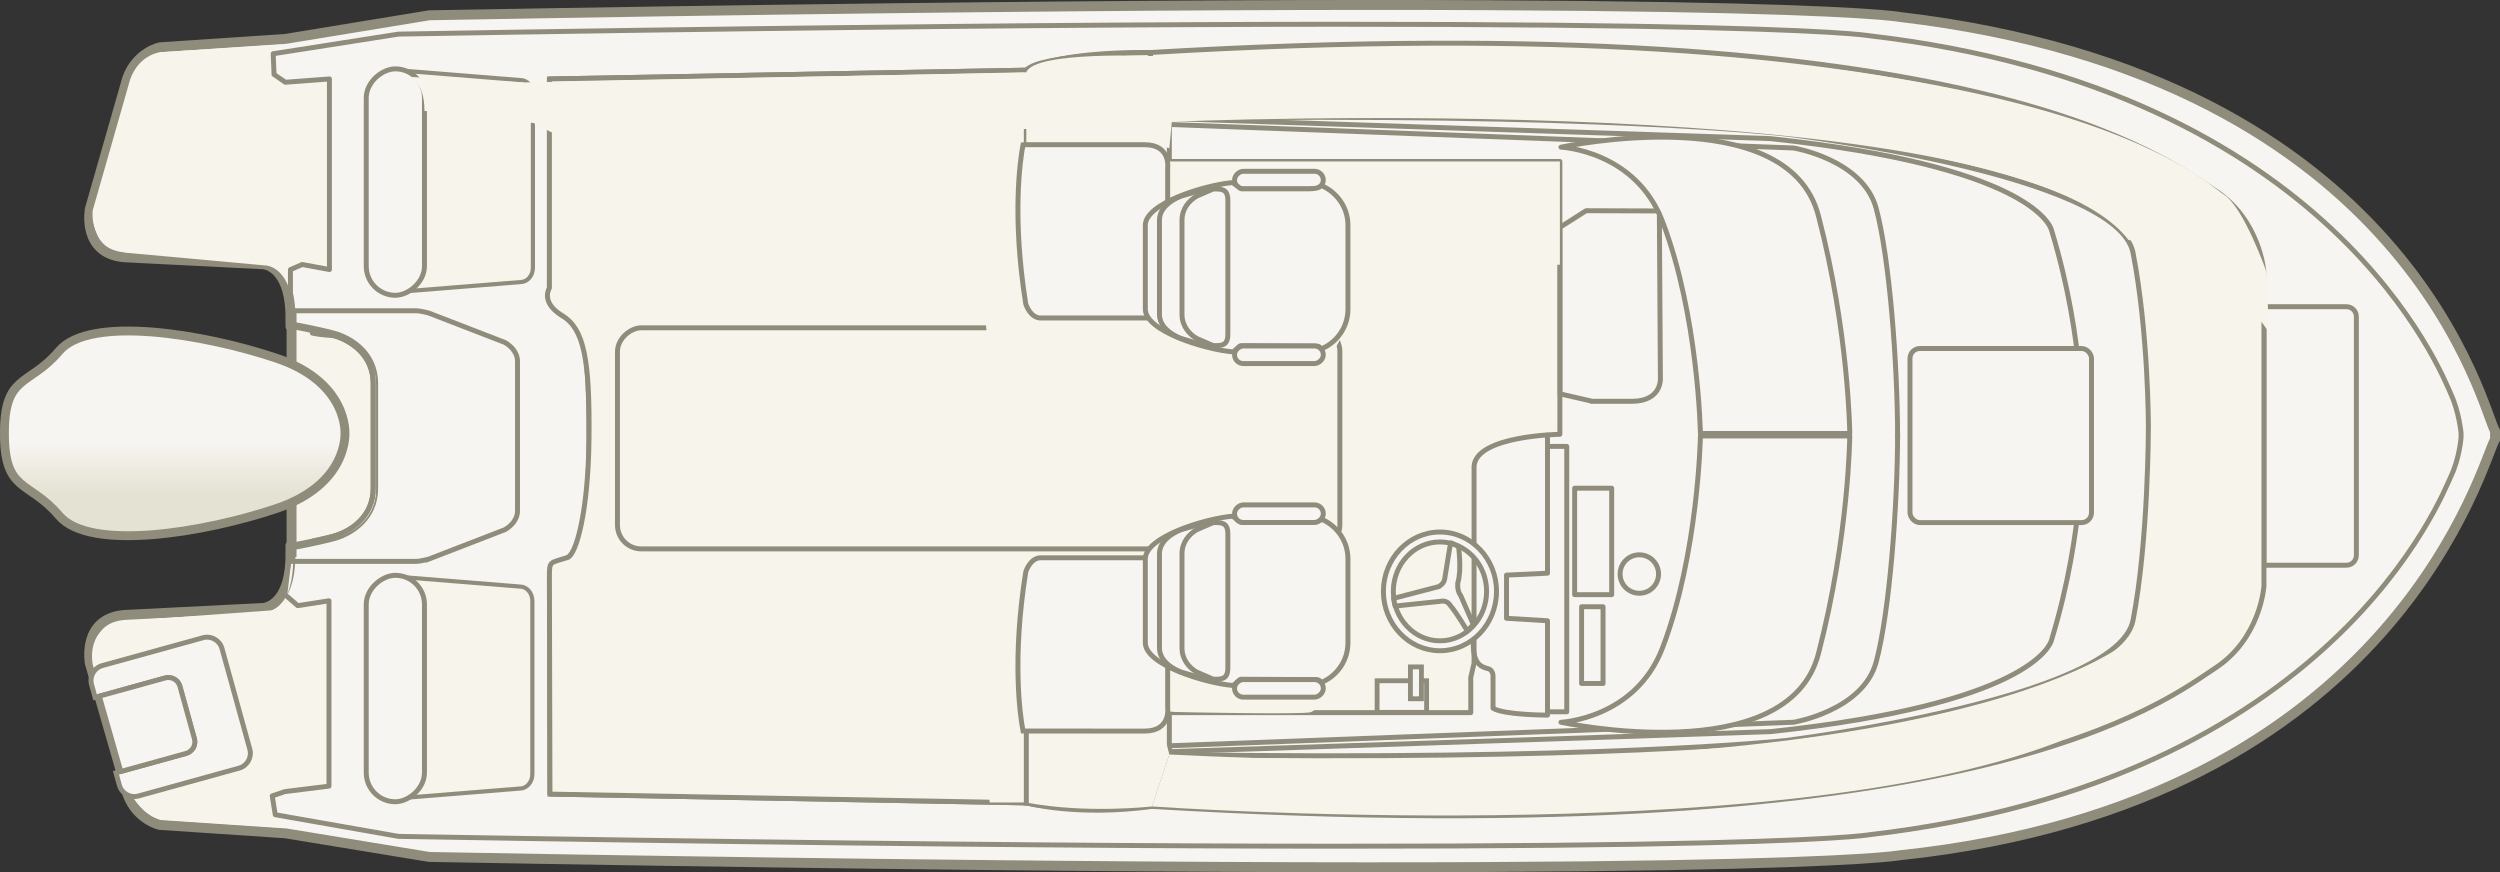 <?xml version="1.0" encoding="UTF-8"?>
<svg xmlns="http://www.w3.org/2000/svg" xmlns:xlink="http://www.w3.org/1999/xlink" width="3173.222" height="1107.133" viewBox="0 0 3173.222 1107.133">
  <rect x="0" y="0" width="3173.222" height="1107.133" fill="#333333" stroke="none"/>
  <defs>
    <style>
      .cls-1, .cls-2, .cls-3, .cls-4, .cls-5, .cls-6, .cls-7, .cls-8, .cls-9, .cls-10, .cls-11, .cls-12 {
        stroke: #908c7c;
      }

      .cls-1, .cls-2, .cls-8, .cls-9, .cls-10, .cls-11 {
        stroke-miterlimit: 10;
      }

      .cls-1, .cls-2, .cls-12 {
        fill: none;
      }

      .cls-1, .cls-3, .cls-7, .cls-9, .cls-10, .cls-12 {
        stroke-width: 6.299px;
      }

      .cls-13, .cls-6, .cls-7, .cls-10, .cls-11 {
        fill: #f7f5f1;
      }

      .cls-2, .cls-6 {
        stroke-width: 12.597px;
      }

      .cls-3, .cls-4, .cls-5, .cls-6, .cls-7, .cls-12 {
        stroke-linecap: round;
        stroke-linejoin: round;
      }

      .cls-3, .cls-4, .cls-5, .cls-14, .cls-9, .cls-15 {
        fill: #f7f5eb;
      }

      .cls-4 {
        stroke-width: 5.296px;
      }

      .cls-5 {
        stroke-width: 5.307px;
      }

      .cls-14 {
        mix-blend-mode: multiply;
      }

      .cls-8 {
        fill: url(#linear-gradient);
        stroke-width: 11.253px;
      }

      .cls-16 {
        isolation: isolate;
      }

      .cls-11 {
        stroke-width: 6.158px;
      }
    </style>
    <linearGradient id="linear-gradient" x1="2458.689" y1="405.711" x2="2718.528" y2="405.711" gradientTransform="translate(627.458 -2038.55) rotate(90)" gradientUnits="userSpaceOnUse">
      <stop offset="0" stop-color="#f7f5f1"></stop>
      <stop offset=".54" stop-color="#f7f5f1"></stop>
      <stop offset=".803" stop-color="#e4e2d2"></stop>
      <stop offset="1" stop-color="#e4e2d2"></stop>
    </linearGradient>
  </defs>
  <g class="cls-16">
    <g id="Layer_1" data-name="Layer 1">
      <path class="cls-6" d="M162.175,1009.191c12.245,31.769,40.76,37.88,40.76,37.88l159.532,10.674,182.501,29.982c1701.35,30.694,1866.476-2.147,1866.476-2.147,635.269-66.84,741.033-508.035,755.479-527.646v-11.131c-14.446-19.611-103.515-448.563-755.479-525.251,0,0-165.126-32.842-1866.476-2.148l-182.501,29.982-159.532,10.674s-29.563,6.173-41.444,39.358l-47.458,166.007s-10.567,56.625,43.875,61.144l175.863,8.857s35.283.868,34.917,68.986v9.758c28.681,5.318,50.265,10.338,57.148,12.527,19.094,6.056,47.838,23.611,47.838,60.095v133.043c0,36.464-28.744,54.038-47.838,60.075-6.884,2.208-28.467,7.224-57.148,12.537v10.272c.366,68.119-34.917,68.986-34.917,68.986l-175.863,8.857c-54.443,4.519-43.875,61.145-43.875,61.145l3.734,13.064,44.407,154.42Z"></path>
      <path class="cls-15" d="M360.469,1050.807l-152.657-10.227c-4.189.578-42.013-13.798-44.33-46.938l-42.06-137.303-3.734-13.064s-10.979-50.814,43.464-55.333l183.022-13.172s28.536-2.365,28.17-70.484v-10.272c28.681-5.313,50.265-10.329,57.148-12.537,19.094-6.036,47.838-23.611,47.838-60.075v-133.043c0-36.484-28.744-54.038-47.838-60.095-6.884-2.188-28.467-7.209-57.148-12.527v-9.758c.366-68.118-34.917-68.986-34.917-68.986l-171.976-15.686c-54.443-4.519-47.762-54.315-47.762-54.315l47.458-166.007c11.881-33.185,39.605-34.87,39.605-34.87l152.12-9.589-10.084,11.679,1.042,26.273,14.381,9.912,55.93-4.197v241.92l-34.479-6.387-15.015,6.492,1.417,370.322-8.545,41.998,16.43,14.218,39.614-6.185v235.232l-55.89,6.951-16.144,5.452,3.847,23.91,11.091,16.688Z"></path>
      <path class="cls-10" d="M175.634,1010.355l127.818-35.346c10.375-2.869,16.515-13.704,13.647-24.079l-35.346-127.818c-2.869-10.375-13.704-16.515-24.08-13.647l-127.818,35.346c-10.375,2.869-16.516,13.704-13.647,24.079l4.492,16.243,89.019-24.617c8.02-2.218,16.396,2.529,18.613,10.549l18.421,66.615c2.218,8.02-2.529,16.396-10.548,18.613l-89.02,24.617,4.369,15.798c2.869,10.375,13.704,16.515,24.079,13.647Z"></path>
      <path class="cls-5" d="M531.92,124.348v213.513c0,13.388-5.174,25.058-12.794,31.543l141.505-11.368c8.679,0,15.781-8.163,15.781-18.14V119.821c0-9.977-7.102-18.14-15.781-18.14l-145.475-11.686c9.771,5.391,16.764,18.741,16.764,34.354Z"></path>
      <path class="cls-4" d="M531.848,767.193v213.514c0,13.388-5.152,25.058-12.74,31.543l140.893-11.368c8.642,0,15.713-8.163,15.713-18.14v-220.076c0-9.977-7.071-18.14-15.713-18.14l-144.845-11.686c9.729,5.391,16.691,18.741,16.691,34.353Z"></path>
      <path class="cls-1" d="M543.974,709.751l96.774-37.39c17.143-9.936,16.113-23.764,16.113-23.764v-190.2s1.03-13.827-16.113-23.763l-96.774-37.391s-9.947-2.593-14.878-2.791h-159.031v19.909c27.984,5.221,49.001,10.115,55.772,12.268,19.094,6.056,47.838,23.611,47.838,60.095v133.043c0,36.464-28.744,54.038-47.838,60.075-6.771,2.172-27.788,7.063-55.772,12.279v20.423h159.031c4.931-.198,14.878-2.791,14.878-2.791Z"></path>
      <path class="cls-12" d="M2372.375,1059.56c590.284-68.447,728.086-433.192,738.356-454.467,11.075-22.941,13.06-49.766,13.06-49.766v-5.757s-2.509-27.113-13.06-49.766c-9.975-21.415-148.072-386.02-738.356-454.467,0,0-165.126-31.304-1866.476-2.048l-159.111,24.917,1.042,26.273,14.381,9.912,55.93-4.197v241.92l-34.479-6.387-15.015,6.492.041,71.456,27.794,4.173.01,4.975c14.482,3.063,24.929,2.401,29.344,3.804,19.094,6.056,47.838,23.611,47.838,60.095v133.043c0,36.464-28.744,54.038-47.838,60.075-4.357,1.398-14.619,3.924-28.808,6.934l.019,1.394-28.359,6.152-7.168,60.22,16.43,14.218,39.614-6.185v235.232l-55.89,6.951-16.144,5.452,3.847,23.91,156.521,27.488c1701.35,29.257,1866.476-2.047,1866.476-2.047Z"></path>
      <line class="cls-2" x1="370.065" y1="394.452" x2="370.065" y2="706.953"></line>
      <rect class="cls-10" x="358.096" y="194.148" width="287.428" height="73.914" rx="36.957" ry="36.957" transform="translate(732.915 -270.705) rotate(90)"></rect>
      <rect class="cls-10" x="358.096" y="836.994" width="287.428" height="73.914" rx="36.957" ry="36.957" transform="translate(1375.76 372.141) rotate(90)"></rect>
      <path class="cls-7" d="M236.206,956.294c8.019-2.217,12.766-10.594,10.549-18.613l-18.422-66.615c-2.217-8.019-10.593-12.766-18.613-10.549l-83.675,23.139,27.315,95.548,82.846-22.909Z"></path>
      <g>
        <path class="cls-13" d="M2873.602,716.341v-326.67c0-.217.176-.392.392-.392h104.306c6.957,0,12.597,5.64,12.597,12.597v302.953c0,6.957-5.64,12.597-12.597,12.597h-103.613c-.599,0-1.085-.486-1.085-1.085Z"></path>
        <path class="cls-1" d="M2873.602,716.341v-326.67c0-.217.176-.392.392-.392h104.306c6.957,0,12.597,5.64,12.597,12.597v302.953c0,6.957-5.64,12.597-12.597,12.597h-103.613c-.599,0-1.085-.486-1.085-1.085Z"></path>
      </g>
      <path class="cls-9" d="M1462.133,1023.58c1052.165,62.138,1289.985-137.193,1348.632-174.895,58.648-37.702,62.837-104.728,62.837-104.728v-201.077s0,4.189,0,4.189v-201.077s-4.189-67.026-62.837-104.728c-58.648-37.702-299.521-236.685-1351.687-174.546l3.055,956.863Z"></path>
      <path class="cls-10" d="M698.056,1007.931l604.628,11.171c50.806,11.784,159.448,4.478,159.448,4.478l22.08-65.919c541.792,8.378,781.968-17.704,781.968-17.704,0,0,421.704-52.115,441.253-152.653,19.549-100.539,19.496-245.821,19.496-245.821,0,0,.053-120.088-19.496-220.627-19.549-100.539-441.253-150.808-441.253-150.808,0,0-240.176-27.927-781.968-19.549l-25.135-83.782s-111.71-2.793-156.394,22.342l-605.327,11.171v265.31s-2.793,23.04,16.058,34.909c18.851,11.869,34.211-4.189,34.211,155.695,0,142.43-27.229,151.506-27.229,151.506,0,0-22.342,9.775-23.04,25.135l.698,275.145Z"></path>
      <path class="cls-1" d="M2642.361,551.868s5.221-116.601-38.287-259.306c0,0-12.249-70.43-296.684-109.327-18.811-2.572-38.813-5.007-60.08-7.274l-763.097-25.462v7.505l792.44,29.847s87.971,14.662,104.728,76.451c16.756,61.789,27.229,196.888,27.229,291.143"></path>
      <path class="cls-1" d="M2642.361,552.742s5.221,116.601-38.287,259.306c0,0-12.249,70.43-296.684,109.327-18.811,2.572-38.813,5.007-60.08,7.274l-763.097,25.462v-7.505s792.44-29.847,792.44-29.847c0,0,87.971-14.662,104.728-76.451,16.756-61.789,27.229-196.888,27.229-291.143"></path>
      <g>
        <rect class="cls-13" x="2424.319" y="442.341" width="230.401" height="220.976" rx="12.597" ry="12.597"></rect>
        <rect class="cls-1" x="2424.319" y="442.341" width="230.401" height="220.976" rx="12.597" ry="12.597"></rect>
      </g>
      <path class="cls-7" d="M1981.321,186.805s288.001-61.789,326.751,86.924c38.749,148.713,39.797,276.481,39.797,276.481h-189.557s-2.614-150.417-48.175-269.15c-34.56-90.066-128.815-94.255-128.815-94.255Z"></path>
      <path class="cls-7" d="M1981.321,916.758s288.001,61.789,326.751-86.924c38.749-148.713,39.797-276.481,39.797-276.481h-189.557s-2.614,150.417-48.175,269.15c-34.56,90.066-128.815,94.255-128.815,94.255Z"></path>
      <path class="cls-3" d="M1484.213,954.111v-49.571h382.606v-44.684l4.189-18.153v-249.95c2.793-39.098,108.917-40.495,108.917-40.495V204.958h-495.712v-54.458l-25.135-83.782s-139.637,2.095-156.394,22.342l-605.327,11.171v265.31s-11.869,18.153,16.058,34.909c27.927,16.756,35.197,55.963,34.211,155.695-.929,93.982-16.36,147.965-27.229,151.506-22.394,7.297-23.095,3.491-23.04,25.135.055,21.644.698,275.145.698,275.145l604.628,11.171s64.478,17.477,159.448,4.478l22.08-69.469Z"></path>
      <path class="cls-10" d="M1755.939,750.639c0-41.55,32.207-75.356,71.782-75.356s71.782,33.806,71.782,75.356-32.207,75.35-71.782,75.35-71.782-33.8-71.782-75.35ZM1886.907,750.639c0-34.606-26.548-62.759-59.185-62.759s-59.185,28.153-59.185,62.759c0,34.599,26.548,62.753,59.185,62.753s59.185-28.153,59.185-62.753Z"></path>
      <rect class="cls-11" x="1759.293" y="852.763" width="40.117" height="62.804" transform="translate(2663.517 -895.187) rotate(90)"></rect>
      <rect class="cls-11" x="1776.971" y="859.726" width="40.48" height="13.989" transform="translate(2663.931 -930.491) rotate(90)"></rect>
      <rect class="cls-7" x="1954.614" y="663.724" width="135.132" height="47.028" transform="translate(2709.419 -1334.942) rotate(90)"></rect>
      <circle class="cls-7" cx="2080.784" cy="728.611" r="24.407"></circle>
      <path class="cls-7" d="M2106.206,272.158l1.312,208.932s1.222,28.277-36.131,28.277h-51.84l.175-.349-39.447-9.076v-211.55l32.989-20.946,90.802.311,2.141,4.402Z"></path>
      <path class="cls-7" d="M1851.284,693.688s4.189,30.022-.873,45.906c0,0-1.571,9.426,3.665,16.407l16.058,36.829-7.855,7.855s-12.044-20.946-22.167-33.164c0,0-3.665-6.284-12.567-4.189l-56.728,5.935-1.92-9.775,57.6-15.011s6.807-3.84,7.331-10.298l6.458-39.797,1.745-5.236,9.251,4.538Z"></path>
      <path class="cls-12" d="M1964.215,552.305v175.245l-52.015,2.444v54.808l52.015,3.142v119.739s-55.157,0-69.12-8.727v-40.495s.349-8.029-6.284-9.775-18.851-4.189-18.851-31.069"></path>
      <polyline class="cls-12" points="1964.913 566.618 1988.652 566.618 1988.652 903.492 1964.564 903.492"></polyline>
      <rect class="cls-7" x="1972.419" y="805.223" width="97.397" height="27.229" transform="translate(2839.955 -1202.28) rotate(90)"></rect>
      <path class="cls-14" d="M1250.671,978.438l5.656,40.155h45.694c77.821,14.673,160.112,4.987,160.112,4.987l22.08-65.919-51.074-199.152-113.349-50.489c-12.567,1.047-66.783,68.293-66.783,68.293-17.495,110.215-7.348,181.431-3.489,201.998l1.153.127Z"></path>
      <line class="cls-10" x1="1302.685" y1="89.059" x2="1302.685" y2="183.663"></line>
      <line class="cls-10" x1="1302.685" y1="1022.553" x2="1302.685" y2="927.949"></line>
      <rect class="cls-3" x="1101.891" y="97.916" width="280.636" height="916.93" rx="30.247" ry="30.247" transform="translate(1798.59 -685.828) rotate(90)"></rect>
      <path class="cls-14" d="M1434.423,869.377v-106.634c0-27.669,74.755-50.688,109.699-54.009,2.856-.271,10.078,7.87,12.339,7.87h83.982c19.892,0,14.414-5.736,19.912-3.076,18.366,8.883,47.164,99.273,47.164,120.936h0c0,21.688-25.053,60.708-43.523,69.435-7.019,3.317-170.8-.012-173.311-.231-34.552-3.012-56.262-6.387-56.262-34.291Z"></path>
      <path class="cls-14" d="M2879.676,421.349l-2.551-75.508s-29.081-83.161-54.59-98.977c-25.509-15.816-235.16-237.787-1355.064-175.505,0,0-154.225-7.322-164.786,20.391l-603.049,12.261-34.956.612-147.306-7.103s21.393,2.853,21.393,43.225l138.42,15.381,22.448,11.659,603.049-4.081v19.96s137.706-12.866,181.528,4.645l3.155-33.788s1063.672-45.917,1214.252,149.996c0,0,110.123,16.351,178.056,116.833Z"></path>
      <rect class="cls-14" x="1665.496" y="21.58" width="131.05" height="497.806" transform="translate(2001.504 -1460.539) rotate(90)"></rect>
      <path class="cls-14" d="M1519.789,519.247c2.51.219,108.271-1.526,115.29-4.842,18.47-8.727,72.649-82.22,72.649-103.909l-41.321-51.972c0-21.663-12.896-40.332-31.263-49.216-5.497-2.659-.02,3.076-19.912,3.076h-83.982c-2.261,0-9.483-8.142-12.339-7.869-21.036,1.998-56.422,11.166-81.319,24.16v-43.027s4.189-29.323-29.324-29.323l-109.771-72.534h0l-44.527,72.661c-3.858,20.567-14.005,91.782,3.49,201.998,0,0,5.236,16.756,17.803,17.803h137.989c16.013,22.74,76.693,40.394,106.536,42.995Z"></path>
      <path class="cls-10" d="M1299.65,183.663h153.144c33.513,0,29.324,29.324,29.324,29.324v190.605h-162.328c-12.567-1.047-17.804-17.804-17.804-17.804-17.495-110.215-7.348-181.431-3.489-201.998l1.153-.127Z"></path>
      <rect class="cls-10" x="1612.18" y="172.253" width="22.279" height="112.664" rx="11.139" ry="11.139" transform="translate(1851.904 -1394.734) rotate(90)"></rect>
      <path class="cls-10" d="M1453.739,392.497v-106.634c0-27.669,74.755-50.688,109.699-54.009,2.856-.271,10.078,7.87,12.339,7.87h83.982c19.892,0,14.414-5.736,19.912-3.076,18.366,8.883,31.263,27.553,31.263,49.215v106.634c0,21.688-12.858,40.519-31.328,49.246-7.019,3.317.045-3.017-11.094-2.568l-93.647-.449c-2.028,0-8.038,8.079-10.549,7.86-34.552-3.012-110.576-26.186-110.576-54.089Z"></path>
      <path class="cls-1" d="M1471.699,279.523c0-14.891,13.572-25.033,27.075-30.448l31.337-9.224c14.891,0,27.075-.414,27.075,14.478v169.92c0,14.891-12.184,14.478-27.075,14.478l-31.337-9.224c-13.503-5.415-27.075-15.557-27.075-30.448v-119.531Z"></path>
      <path class="cls-10" d="M1500.292,279.523c0-14.891,9.24-25.033,18.433-30.448l21.335-9.224c10.138,0,18.433-.414,18.433,14.478v169.92c0,14.891-8.295,14.478-18.433,14.478l-21.335-9.224c-9.193-5.415-18.433-15.557-18.433-30.448v-119.531Z"></path>
      <rect class="cls-10" x="1612.18" y="393.983" width="22.279" height="112.664" rx="11.139" ry="11.139" transform="translate(2073.634 -1173.004) rotate(90)"></rect>
      <path class="cls-10" d="M1432.452,927.949h-124.182,144.524c33.513,0,29.324-29.324,29.324-29.324v-190.605s-162.328,0-162.328,0c-12.567,1.047-17.804,17.804-17.804,17.804-17.495,110.215-7.348,181.431-3.489,201.998l133.955.127Z"></path>
      <path class="cls-10" d="M1453.739,815.917v-106.634c0-27.669,74.755-50.688,109.699-54.009,2.856-.271,10.078,7.87,12.339,7.87h83.982c19.892,0,14.414-5.736,19.912-3.076,18.366,8.883,31.263,27.553,31.263,49.215v106.634c0,21.688-12.858,40.519-31.328,49.246-7.019,3.317.045-3.017-11.094-2.568l-93.647-.449c-2.028,0-8.038,8.079-10.549,7.86-34.552-3.012-110.576-26.186-110.576-54.089Z"></path>
      <path class="cls-1" d="M1471.699,702.943c0-14.891,13.572-25.033,27.075-30.448l31.337-9.224c14.891,0,27.075-.414,27.075,14.478v169.92c0,14.891-12.184,14.478-27.075,14.478l-31.337-9.224c-13.503-5.415-27.075-15.557-27.075-30.448v-119.531Z"></path>
      <path class="cls-10" d="M1500.292,702.943c0-14.891,9.24-25.033,18.433-30.448l21.335-9.224c10.138,0,18.433-.414,18.433,14.478v169.92c0,14.891-8.295,14.478-18.433,14.478l-21.335-9.224c-9.193-5.415-18.433-15.557-18.433-30.448v-119.531Z"></path>
      <rect class="cls-10" x="1612.18" y="817.403" width="22.279" height="112.664" rx="11.139" ry="11.139" transform="translate(2497.054 -749.584) rotate(90)"></rect>
      <rect class="cls-10" x="1612.18" y="595.673" width="22.279" height="112.664" rx="11.139" ry="11.139" transform="translate(2275.324 -971.314) rotate(90)"></rect>
      <path class="cls-14" d="M2707.892,808.579s-200.654,199.349-1223.679,149.083l-22.08,65.919s783.477,56.007,1143.061-79.171c0,0,76.901-23.899,102.698-135.83Z"></path>
      <path class="cls-8" d="M5.638,547.953c-.702,77.877,30.87,61.039,69.458,106.643,38.588,45.604,183.819,21.75,275.728-9.121,91.909-30.87,86.998-96.119,86.998-96.119v1.403s4.911-65.249-86.998-96.119c-91.909-30.87-237.14-54.725-275.728-9.121-38.588,45.604-70.16,28.766-69.458,106.643v-4.21Z"></path>
    </g>
  </g>
</svg>
